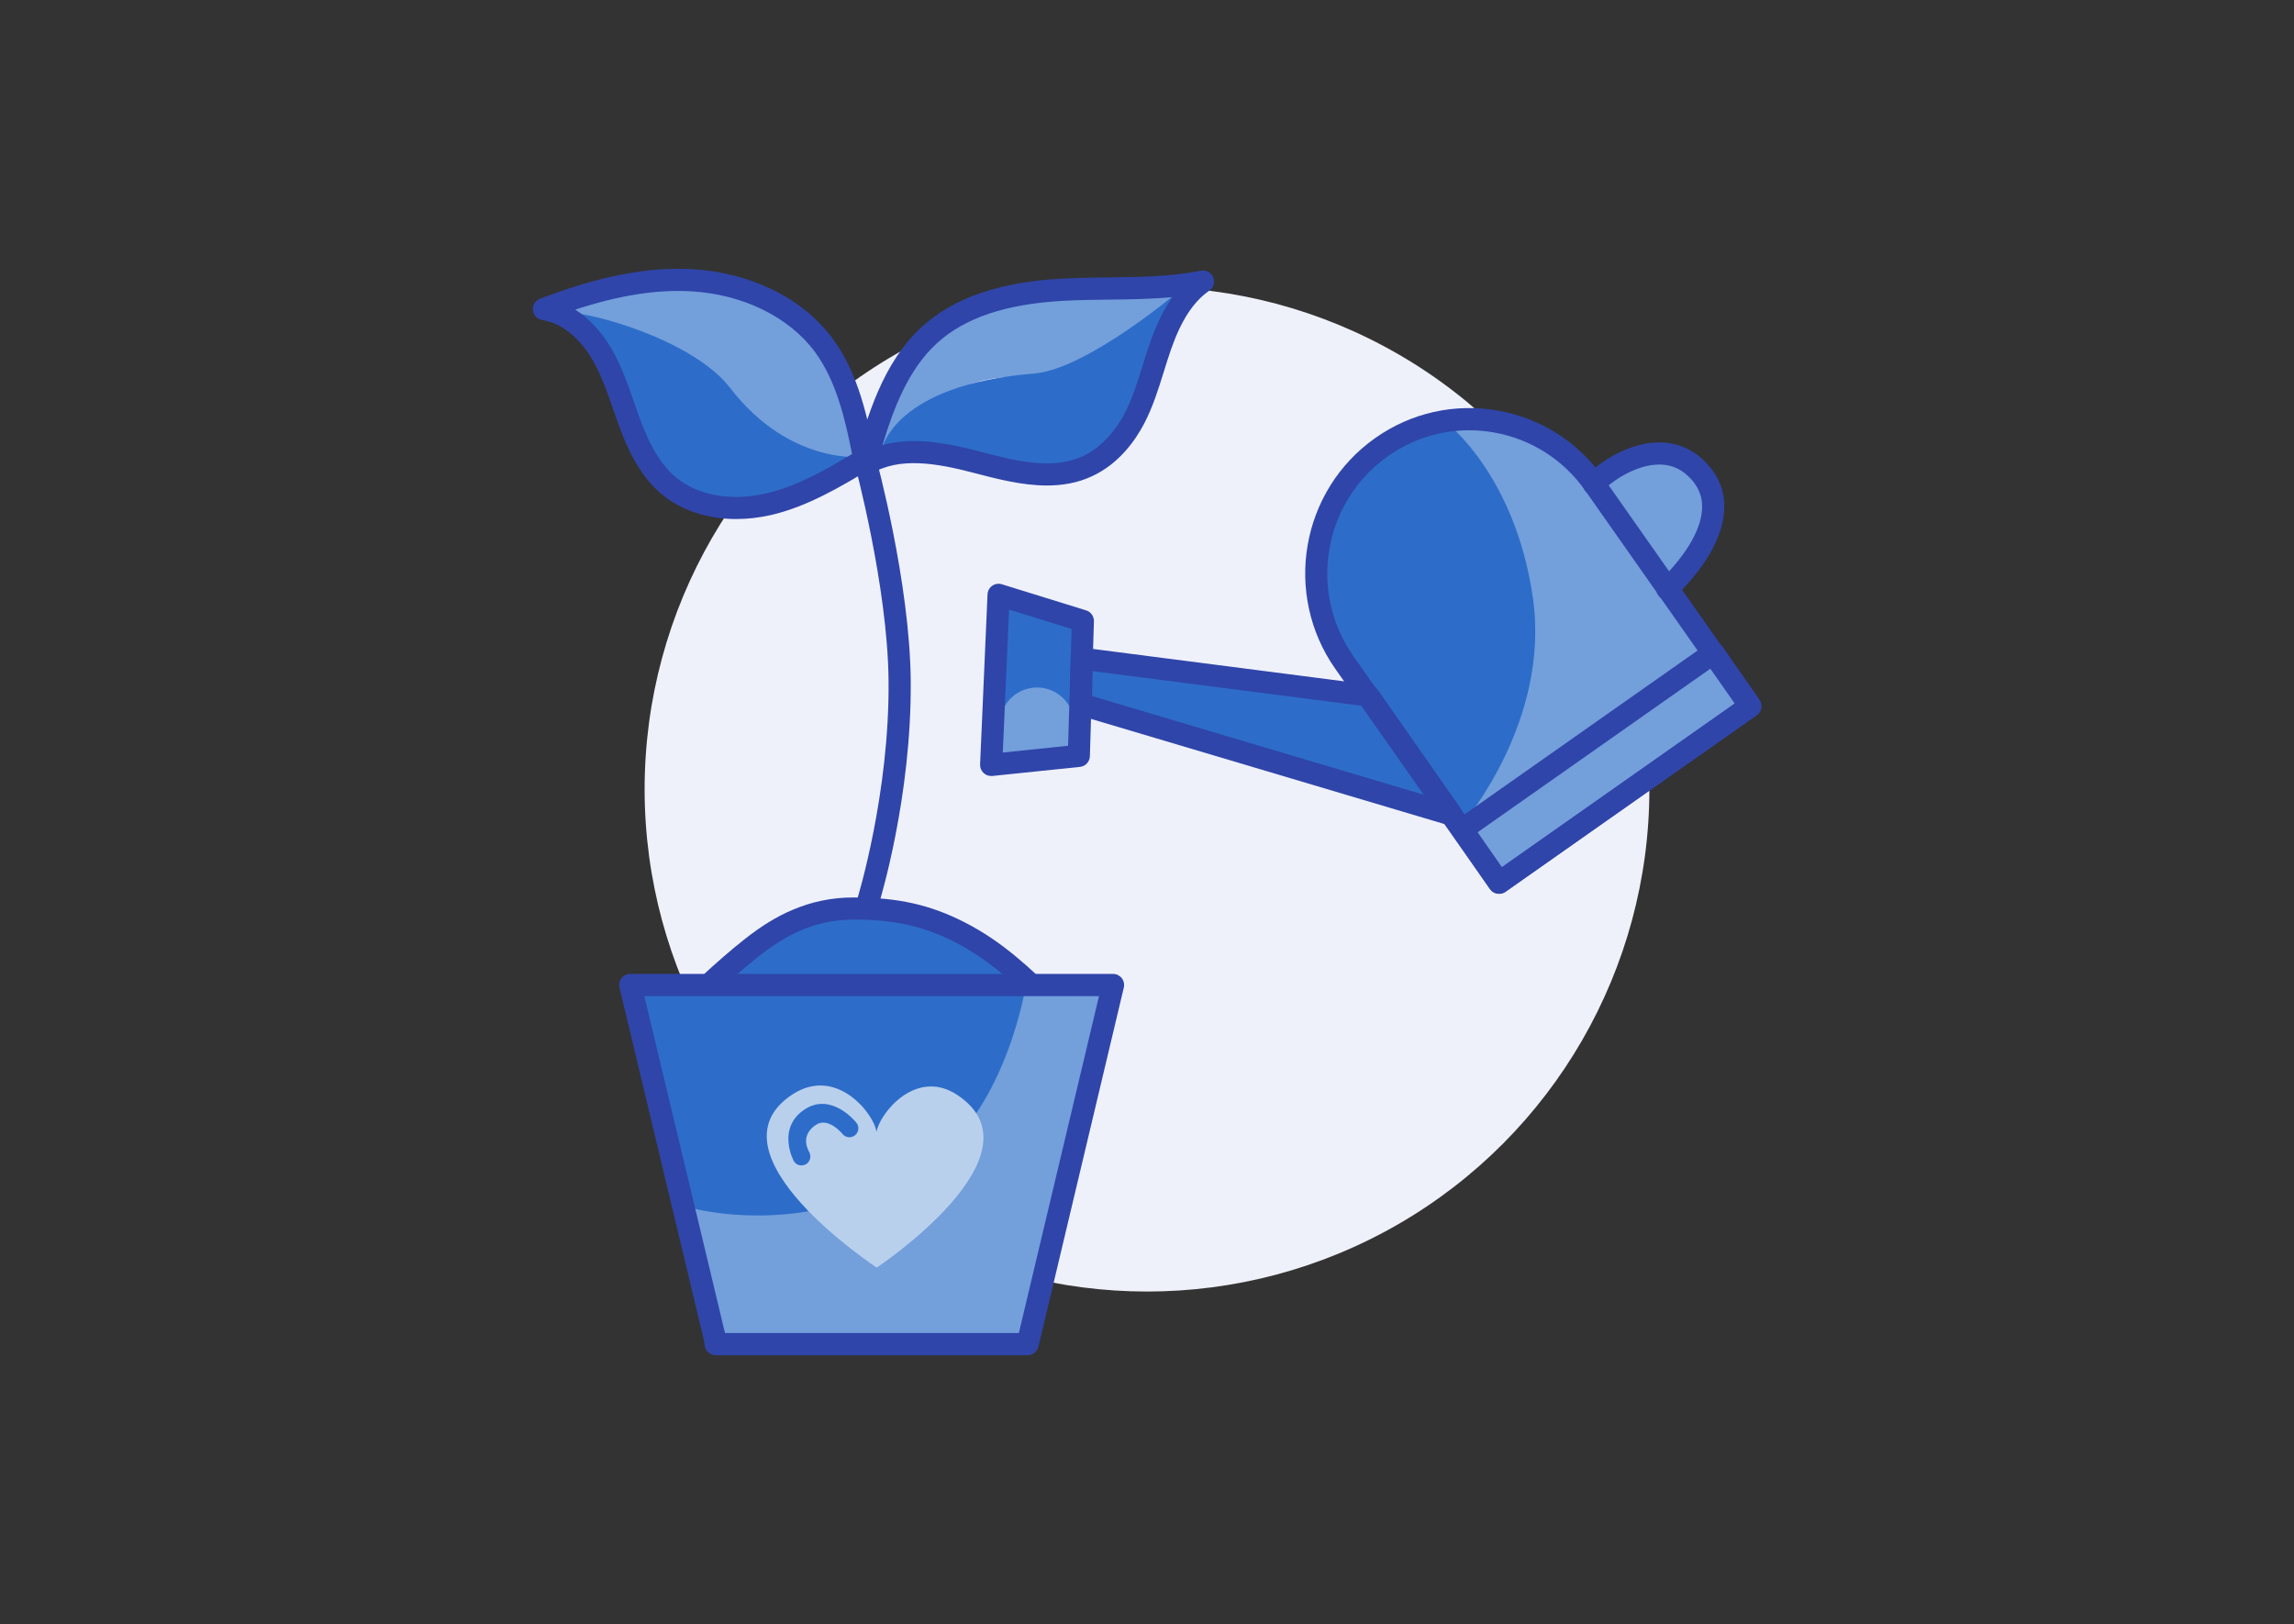 <?xml version="1.0" encoding="utf-8"?>
<!-- Generator: Adobe Illustrator 26.1.0, SVG Export Plug-In . SVG Version: 6.00 Build 0)  -->
<svg version="1.1" id="Capa_1" xmlns="http://www.w3.org/2000/svg" xmlns:xlink="http://www.w3.org/1999/xlink" x="0px" y="0px"
	 viewBox="0 0 500 354" style="enable-background:new 0 0 500 354;" xml:space="preserve">
<rect x="0" y="0" width="500" height="354" fill="#333333" stroke="none"/>
<style type="text/css">
	.st0{fill:#EFF1FA;}
	.st1{fill:#2D6DC9;}
	.st2{fill:#739FDB;}
	.st3{fill:#2F45AA;}
	.st4{fill:#B9D0ED;}
</style>
<g>
	<circle class="st0" cx="250" cy="172.03" r="109.5"/>
	<g>
		<g>
			<g>
				<path class="st1" d="M159.94,232.61l69.14-5.83c0,0-8.47-29.34-40.41-27.45c-31.95,1.88-39.39,28.04-39.39,28.04L159.94,232.61z
					"/>
			</g>
			<g>
				<path class="st2" d="M123.41,68.64c0,0,28.21,7.66,34.53,21.01c4.08,8.63,14.24,11.73,27.62,12.02
					c7.82,0.17-1.83-18.91-1.83-18.91s-4.18-13-12.88-16.19s-21.33-7.17-31.53-4.94S117.09,64.39,123.41,68.64z"/>
			</g>
			<g>
				<path class="st1" d="M159.15,84.58c13.32,17.26,29.46,14.97,29.46,14.97s-22.54,11.86-28.9,11.68
					c-6.38-0.17-13.7-2.85-17.76-11.24s-7.63-25.38-17.08-29.9C113.76,64.78,148.53,70.81,159.15,84.58z"/>
			</g>
			<g>
				<path class="st2" d="M257.59,63.25c0,0-17.75,20.37-27.19,19.3c-21.27-2.42-25.82,4.62-38.18,15.31
					c-5.93,5.14,7.04-19.82,7.04-19.82s8.35-8.68,17.1-11.72C227.8,62.35,257.59,63.25,257.59,63.25z"/>
			</g>
			<g>
				<path class="st1" d="M257.42,63.09c0,0-20.37,17.41-32.12,18.35c-30.43,2.42-33.08,16.42-33.08,16.42l17.39,2.35
					c0,0,24.68,6.44,32.48-0.55C249.76,92.8,257.42,63.09,257.42,63.09z"/>
			</g>
			<g>
				<path class="st3" d="M188.99,241.57c-7.67,0-18.47-1.39-31.13-6.91c-8.86-3.86-14.41-7.89-14.65-8.06
					c-0.55-0.4-0.9-1.01-0.98-1.69c-0.07-0.68,0.14-1.35,0.58-1.86c4.9-5.57,13.53-13.67,19.66-18.46c3.6-2.82,6.85-4.81,10.25-6.25
					c4.27-1.82,8.62-2.71,13.27-2.71c9.72,0,16.77,1.58,24.33,5.45c8.26,4.23,14.17,9.94,20.43,15.98c1.98,1.91,4.03,3.88,6.17,5.83
					c0.55,0.5,0.84,1.21,0.79,1.95c-0.05,0.74-0.43,1.41-1.04,1.83c-12.58,8.69-27.79,13.81-44.01,14.8
					C191.55,241.53,190.32,241.57,188.99,241.57z M148.31,224.2c2.34,1.48,6.38,3.83,11.59,6.09c7.69,3.34,19.57,7.15,32.49,6.35
					c14.26-0.88,27.69-5.11,39.03-12.29c-1.37-1.29-2.71-2.57-4-3.83c-5.99-5.78-11.65-11.24-19.28-15.15
					c-6.82-3.49-13.24-4.92-22.13-4.92c-9.24,0-15.84,4.25-20.55,7.94C160.33,212.39,153.14,219.05,148.31,224.2z M144.63,224.65
					L144.63,224.65L144.63,224.65z"/>
			</g>
			<g>
				<path class="st3" d="M189.18,199.04c-0.24,0-0.48-0.04-0.72-0.11c-1.27-0.4-1.98-1.75-1.59-3.02c0.08-0.26,7.04-22.92,6.8-47.56
					c-0.19-20.68-7.41-47.35-7.48-47.62c-0.35-1.29,0.4-2.62,1.69-2.96c1.28-0.35,2.62,0.4,2.96,1.69
					c0.31,1.12,7.46,27.53,7.66,48.85c0.24,25.44-6.73,48.09-7.02,49.04C191.17,198.37,190.21,199.04,189.18,199.04z"/>
			</g>
			<g>
				<path class="st1" d="M223.97,292.81h-67.98l-0.11-0.98l-18.51-77.3h105.22L223.97,292.81z"/>
			</g>
			<g>
				<path class="st2" d="M149.64,263.05c0,0,27.24,8.38,53.31-10.03c16.63-11.75,20.7-38.54,20.7-38.54l18.89,0.3l-18.56,79.21H156
					L149.64,263.05z"/>
			</g>
			<g>
				<g>
					<path class="st3" d="M223.97,295.41h-67.98c-1.22,0-2.26-0.92-2.4-2.13l-0.1-0.84l-18.47-77.17c-0.17-0.72-0.01-1.48,0.45-2.06
						c0.46-0.58,1.15-0.92,1.9-0.92h105.22c0.74,0,1.44,0.34,1.9,0.91c0.46,0.58,0.62,1.34,0.46,2.06l-18.61,78.28
						C226.06,294.64,225.09,295.41,223.97,295.41z M158.02,290.58h64.05l17.47-73.45h-99.1L158.02,290.58z"/>
				</g>
			</g>
			<g>
				<polygon class="st1" points="214.6,166.59 216.23,129.52 234.76,135.22 233.89,164.62 				"/>
			</g>
			<g>
				<path class="st2" d="M217.26,166.78l0.65-9.06c0.13-4.07,3.26-7.41,7.31-7.82l0,0c4.99-0.5,9.23,3.6,8.91,8.6l-0.7,6.98
					L217.26,166.78z"/>
			</g>
			<g>
				<path class="st3" d="M216.04,169.15c-0.62,0-1.21-0.23-1.66-0.66c-0.51-0.48-0.79-1.16-0.76-1.86l1.62-37.07
					c0.03-0.75,0.41-1.44,1.02-1.87c0.62-0.43,1.39-0.56,2.11-0.33l18.36,5.69c1.04,0.32,1.73,1.3,1.7,2.38l-0.88,29.41
					c-0.04,1.21-0.96,2.21-2.17,2.33l-19.11,1.98C216.2,169.14,216.12,169.15,216.04,169.15z M219.94,132.89l-1.37,31.15l14.23-1.48
					l0.76-25.46L219.94,132.89z"/>
			</g>
			<g>
				<g>
					<g>
						<path class="st2" d="M363.4,128.4c7.31-9.94,15.08-18.69,6.21-26.36c-8.57-7.41-20.02,0.76-22.19,3.53"/>
					</g>
				</g>
				<g>
					<path class="st2" d="M382.5,153.67l-54.75,38.49l-33.7-47.99c-10.7-15.23-7.04-36.32,8.14-47l0,0
						c15.04-10.58,35.74-6.94,46.35,8.15L382.5,153.67z"/>
				</g>
				<g>
					<path class="st1" d="M319.24,178.99c0,0,18.63-21.94,14.89-48.5c-3.76-26.71-18.68-38.19-18.68-38.19s-34,6.53-27.01,37.96
						C294.16,155.95,319.24,178.99,319.24,178.99z"/>
				</g>
				<g>
					<polygon class="st1" points="299.26,151.36 236.4,144 235.98,154.84 317.36,177.29 					"/>
				</g>
				<g>
					<path class="st3" d="M316.34,179.97c-0.23,0-0.46-0.03-0.69-0.1l-80.77-24.03c-1.04-0.31-1.75-1.27-1.72-2.36l0.21-9.96
						c0.01-0.68,0.32-1.33,0.84-1.78c0.52-0.45,1.21-0.65,1.88-0.56l62.47,8.06c0.67,0.09,1.28,0.46,1.67,1.01l18.1,25.94
						c0.58,0.84,0.58,1.96-0.02,2.8C317.84,179.6,317.11,179.97,316.34,179.97z M238.03,151.73l72.38,21.53l-13.53-19.4l-58.74-7.57
						L238.03,151.73z"/>
				</g>
				<g>
					<g>
						<g>
							<path class="st3" d="M363.4,130.81c-0.63,0-1.25-0.24-1.72-0.73c-0.93-0.95-0.92-2.48,0.04-3.41
								c6.02-5.87,9.32-11.65,9.28-16.3c-0.02-2.51-1.01-4.67-3.04-6.58c-1.99-1.89-4.33-2.71-7.13-2.5
								c-5.19,0.38-10.33,4.28-11.51,5.77c-0.83,1.05-2.35,1.23-3.39,0.4c-1.05-0.82-1.23-2.34-0.4-3.39
								c1.9-2.41,8.23-7.1,14.95-7.6c4.11-0.3,7.85,1.02,10.8,3.81c2.99,2.82,4.52,6.2,4.55,10.05c0.02,3.25-1.05,6.76-3.19,10.42
								c-1.82,3.11-4.36,6.25-7.55,9.37C364.62,130.59,364.01,130.81,363.4,130.81z"/>
						</g>
					</g>
				</g>
				<g>
					<path class="st3" d="M326.73,194.83c-0.13,0-0.28-0.01-0.41-0.04c-0.63-0.11-1.19-0.46-1.56-0.99l-33.7-47.98
						c-11.47-16.33-7.55-38.92,8.73-50.37c7.81-5.49,17.27-7.6,26.65-5.96c9.38,1.65,17.57,6.87,23.06,14.69l33.96,48.35
						c0.76,1.09,0.5,2.6-0.58,3.36l-54.75,38.49C327.71,194.68,327.22,194.83,326.73,194.83z M320.21,93.79
						c-6.28,0-12.4,1.93-17.65,5.62c-14.11,9.92-17.5,29.49-7.56,43.64l32.32,46.01l50.8-35.71l-32.57-46.37
						c-4.76-6.77-11.84-11.29-19.95-12.71C323.8,93.94,322,93.79,320.21,93.79z"/>
				</g>
				<g>
					<path class="st3" d="M326.73,194.83c-0.14,0-0.29-0.01-0.42-0.04c-0.63-0.11-1.19-0.47-1.56-1l-8.02-11.6
						c-0.76-1.09-0.49-2.59,0.6-3.35l54.74-38.49c0.53-0.37,1.18-0.52,1.82-0.4c0.63,0.11,1.19,0.47,1.56,1.01l8.03,11.6
						c0.76,1.09,0.49,2.59-0.59,3.35l-54.75,38.49C327.71,194.68,327.22,194.83,326.73,194.83z M322.06,181.42l5.28,7.62l50.8-35.71
						l-5.28-7.62L322.06,181.42z"/>
				</g>
			</g>
			<g>
				<path class="st3" d="M228.19,105.83c-5.45,0-10.97-1.45-16.09-2.79c-7.96-2.08-16.15-3.5-22.23,0.25
					c-0.85,0.52-1.93,0.47-2.72-0.13s-1.14-1.63-0.87-2.58c2.71-9.58,6.07-21.53,14.67-29.35c6.87-6.28,16.76-9.71,30.23-10.48
					c3.47-0.19,6.99-0.24,10.39-0.28c6.69-0.08,13.6-0.16,20.16-1.46c1.12-0.23,2.24,0.37,2.69,1.42c0.45,1.05,0.1,2.27-0.84,2.92
					c-3.46,2.41-6.1,6.44-8.3,12.69c-0.58,1.64-1.11,3.35-1.62,5c-1.16,3.74-2.37,7.62-4.25,11.24l0,0
					c-1.97,3.78-5.56,8.85-11.42,11.54C234.84,105.29,231.53,105.83,228.19,105.83z M199.17,96.13c4.62,0,9.44,1.01,14.16,2.24
					c7.83,2.05,15.92,4.17,22.66,1.08c3.61-1.66,6.86-5,9.16-9.39c1.68-3.24,2.77-6.73,3.92-10.44c0.52-1.69,1.07-3.45,1.68-5.17
					c1.38-3.91,2.95-7.1,4.78-9.68c-4.65,0.43-9.31,0.49-13.88,0.54c-3.35,0.04-6.81,0.08-10.18,0.28
					c-12.32,0.71-21.24,3.72-27.25,9.22c-6.25,5.69-9.5,14.31-11.87,22.21C194.54,96.39,196.83,96.13,199.17,96.13z M247.28,91.18
					L247.28,91.18L247.28,91.18z"/>
			</g>
			<g>
				<path class="st3" d="M160.48,113.14c-6.27,0-12.06-1.88-16.29-5.43c-4.83-4.06-7.47-10.01-9.22-14.75
					c-0.47-1.25-0.91-2.52-1.33-3.75c-1.37-3.93-2.65-7.64-4.64-11c-2.81-4.75-6.76-7.83-10.82-8.45c-1.08-0.17-1.92-1.04-2.03-2.13
					c-0.11-1.09,0.52-2.12,1.54-2.51c12.97-4.95,23.54-7,33.25-6.44c5.96,0.34,11.81,1.8,16.94,4.22
					c5.65,2.66,10.24,6.35,13.64,10.96l0,0c5.67,7.7,7.59,17.33,9.28,25.82c0.2,1-0.25,2.02-1.12,2.54
					c-6.36,3.82-13.58,8.15-21.51,10.02C165.56,112.84,162.98,113.14,160.48,113.14z M125.38,67.49c2.97,1.89,5.65,4.71,7.75,8.26
					c2.24,3.78,3.67,7.9,5.05,11.88c0.42,1.21,0.85,2.45,1.3,3.66c1.55,4.18,3.84,9.4,7.81,12.73c4.76,3.99,12.15,5.31,19.75,3.52
					c6.66-1.56,12.77-5.05,18.68-8.58c-1.52-7.57-3.41-15.87-8.09-22.24l0,0c-5.63-7.63-15.72-12.58-26.98-13.22
					C143.14,63.07,135,64.35,125.38,67.49z"/>
			</g>
			<g>
				<path class="st4" d="M208.7,238.71c-9.18-6.13-17.21,4.34-17.66,8.11c-0.32-3.77-8.68-14.64-18.39-8.21
					c-19.38,12.83,18.43,37.69,18.43,37.69h0.03C191.11,276.3,228.16,251.7,208.7,238.71z"/>
			</g>
			<g>
				<g>
					<path class="st1" d="M174.68,254.04c-0.74,0-1.43-0.41-1.76-1.12c-1.16-2.5-2.62-8.05,2.84-11.32
						c4.49-2.69,8.92,0.76,10.88,3.11c0.69,0.83,0.58,2.05-0.26,2.74c-0.82,0.69-2.05,0.58-2.74-0.26c-0.03-0.03-3.1-3.8-5.79-2
						c-3.67,2.45-1.58,5.68-1.39,6.11c0.43,0.97,0.01,2.13-0.97,2.57C175.22,253.99,174.95,254.04,174.68,254.04z"/>
				</g>
			</g>
		</g>
	</g>
</g>
</svg>
